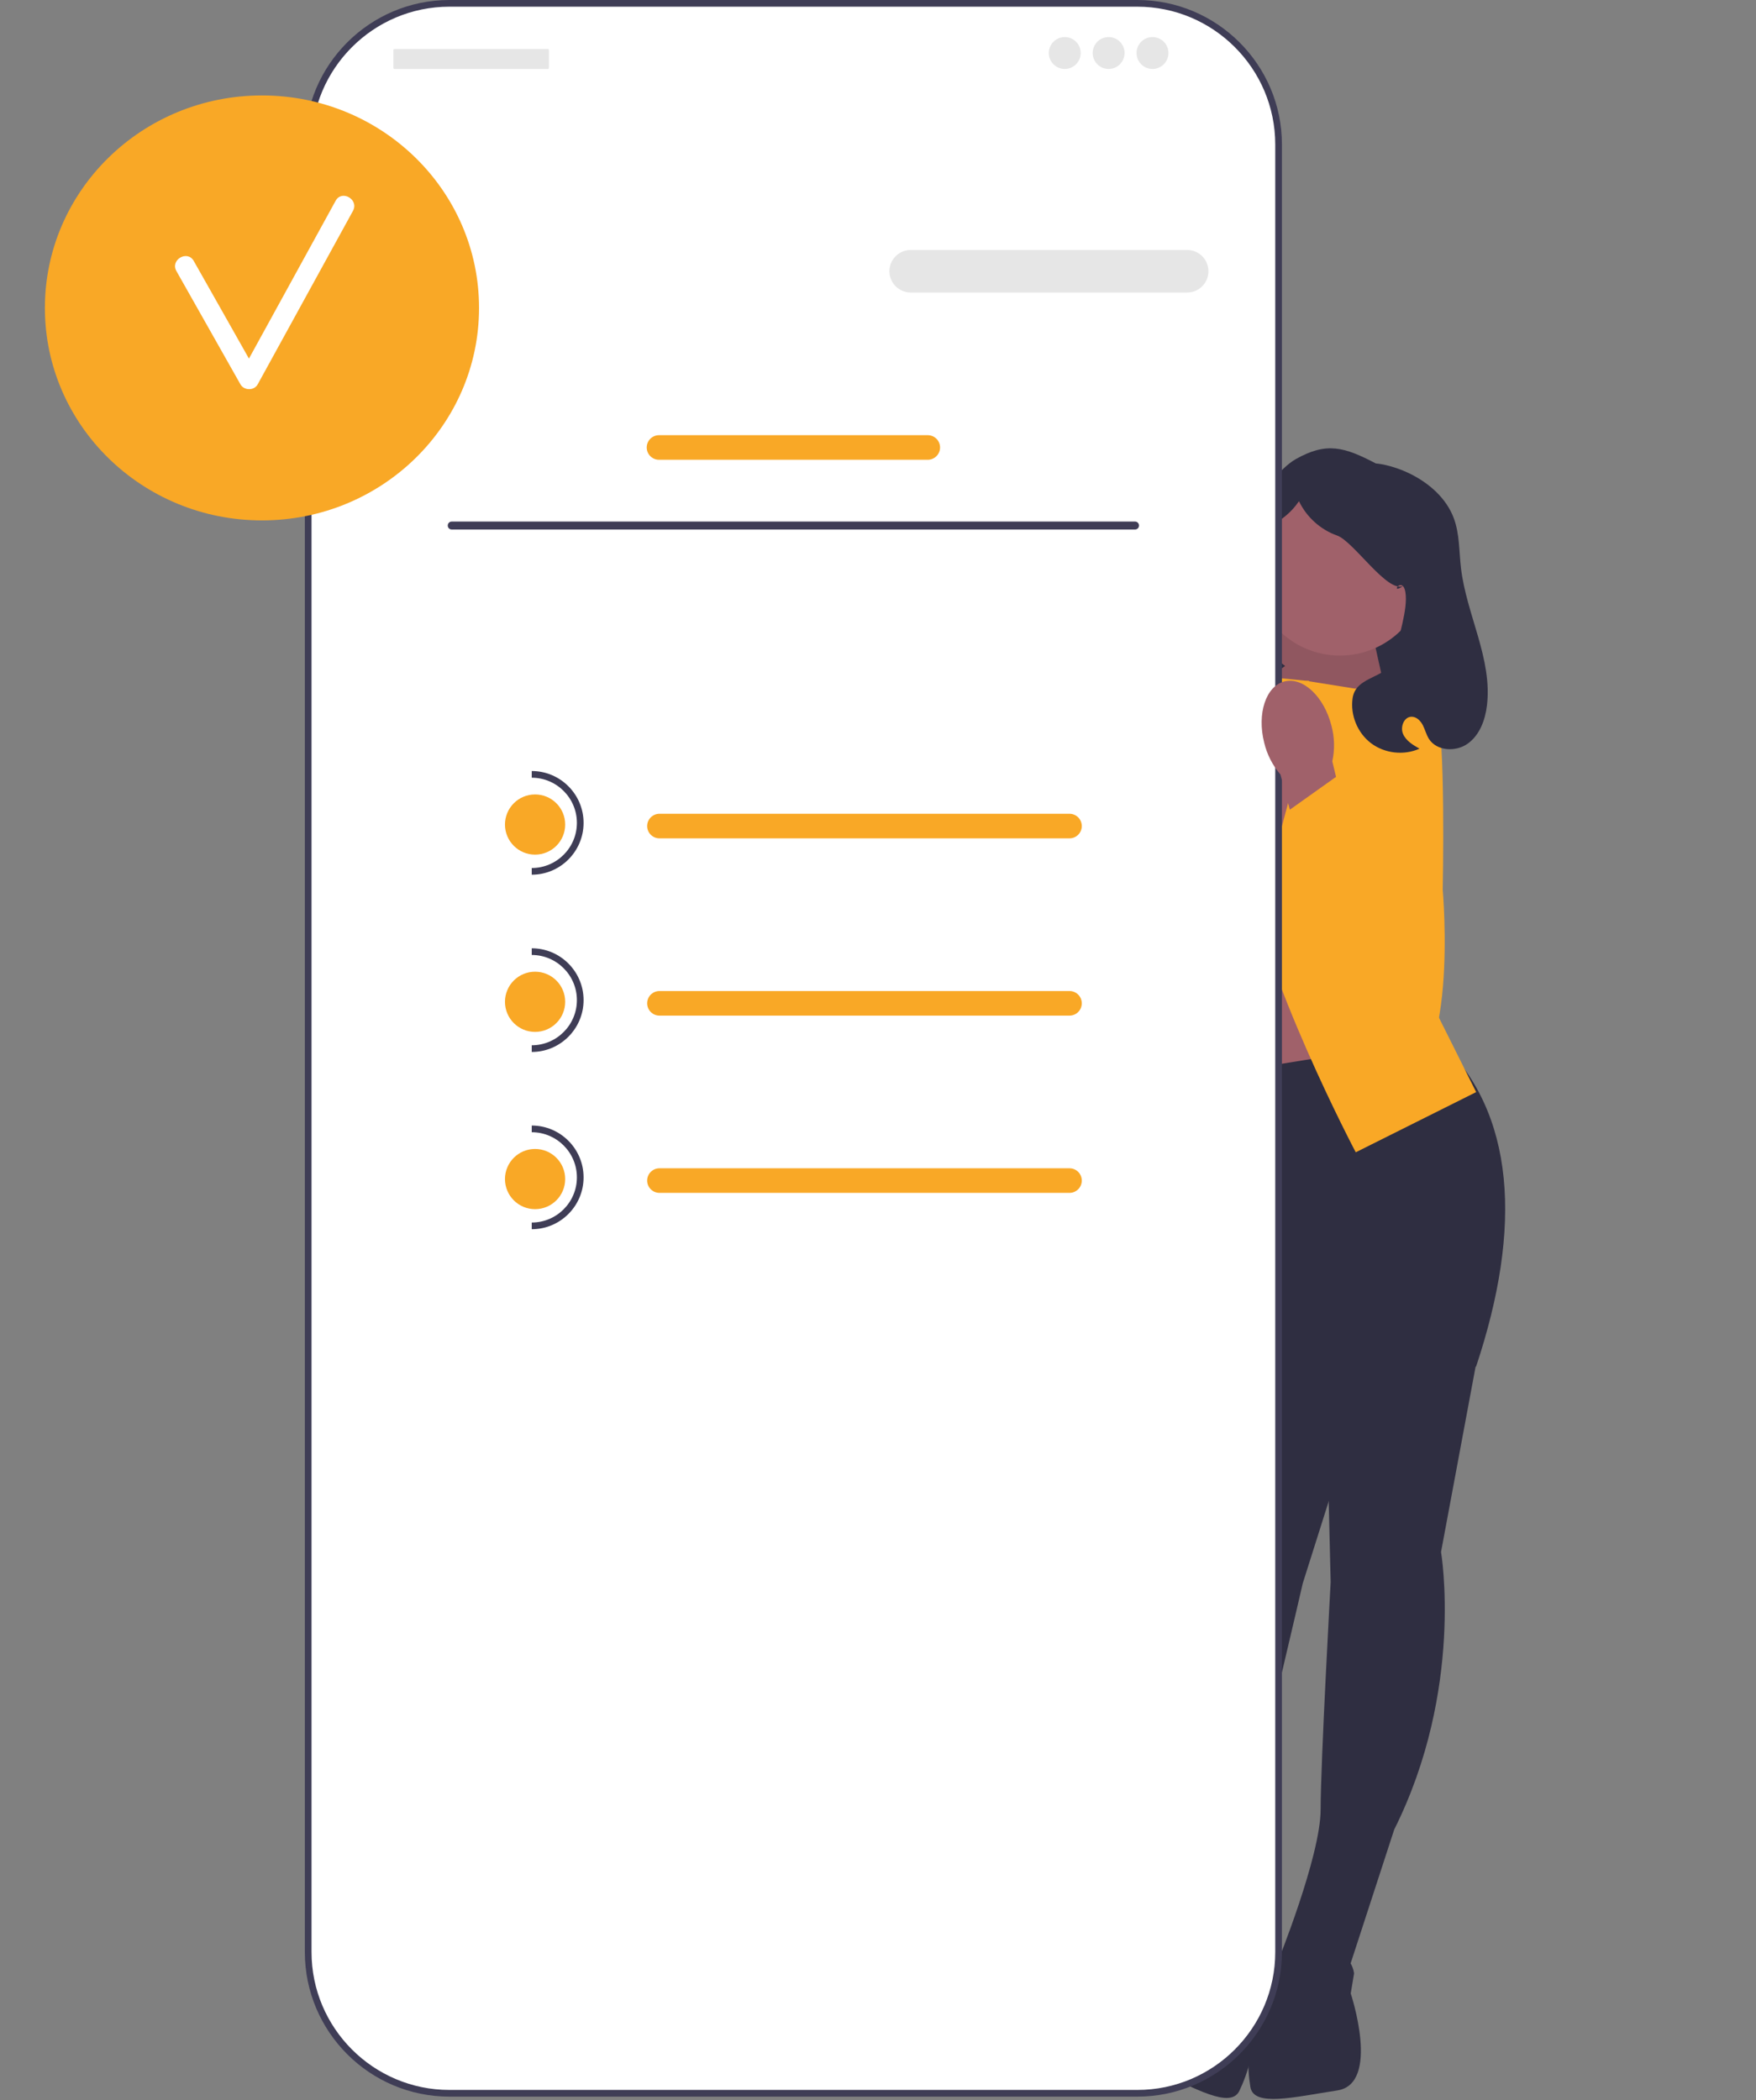 <svg xmlns="http://www.w3.org/2000/svg" width="525" height="628" viewBox="0 0 525 628" fill="none"><rect x="0" y="0" width="525" height="628" fill="#808080" stroke="none"/><g clip-path="url(#clip0_369_2)"><path d="M420.809 216.843H369.047V199.8C369.047 171.232 392.24 148.038 420.809 148.038H420.809V216.843V216.843Z" fill="#2F2E41"></path><path d="M409.335 185.027L418.235 225.056L366.083 216.397L387.335 178.538L409.335 185.027Z" fill="#A0616A"></path><path opacity="0.1" d="M409.335 185.027L418.235 225.056L366.083 216.397L387.335 178.538L409.335 185.027Z" fill="black"></path><path d="M359.335 344.538H409.335V270.538H359.335V344.538Z" fill="#A0616A"></path><path d="M441.835 405.038L430.835 464.038C430.835 464.038 437.835 505.038 416.835 547.038L402.835 590.038L381.835 587.038C381.835 587.038 394.835 555.038 394.835 541.038C394.835 527.038 397.835 473.038 397.835 473.038L396.335 411.42L441.835 405.038Z" fill="#2F2E41"></path><path d="M378.835 586.038C378.835 586.038 402.835 577.038 404.835 590.038L403.835 596.038C403.835 596.038 412.835 623.038 399.835 625.038C386.835 627.038 374.835 630.038 373.835 624.038C372.835 618.038 372.851 610.549 375.343 605.294C377.835 600.038 378.835 586.038 378.835 586.038Z" fill="#2F2E41"></path><path d="M366.134 395.886L360.292 455.618C360.292 455.618 342.166 493.054 350.657 539.237L352.146 584.434L373.152 587.393C373.152 587.393 369.564 553.04 373.457 539.592C377.351 526.144 389.487 473.44 389.487 473.44L408.065 414.67L366.134 395.886Z" fill="#2F2E41"></path><path d="M376.311 587.267C376.311 587.267 355.761 571.947 350.225 583.878L349.516 589.919C349.516 589.919 333.363 613.351 345.294 618.888C357.224 624.424 367.917 630.643 370.546 625.158C373.175 619.673 375.243 612.474 374.311 606.733C373.378 600.992 376.311 587.267 376.311 587.267Z" fill="#2F2E41"></path><path d="M429.835 310.538C453.354 332.486 455.099 367.212 441.335 408.538C441.335 408.538 397.335 438.538 365.335 400.538L349.335 323.538L429.835 310.538Z" fill="#2F2E41"></path><path d="M390.335 203.538L415.335 207.538L413.335 270.538L441.335 326.538L405.335 344.538C405.335 344.538 377.335 291.538 372.335 258.538C367.335 225.538 370.335 201.538 370.335 201.538L390.335 203.538Z" fill="#F9A826"></path><path d="M371.335 205.538L346.335 209.538L348.335 272.538L342.335 330.538L356.335 346.538C356.335 346.538 384.335 293.538 389.335 260.538C394.335 227.538 391.335 203.538 391.335 203.538L371.335 205.538Z" fill="#F9A826"></path><path d="M401.335 207.038L406.835 205.538C406.835 205.538 426.335 203.038 429.335 211.038C432.335 219.038 431.335 266.038 431.335 266.038C431.335 266.038 436.495 323.724 416.415 324.381C396.335 325.038 400.335 277.038 400.335 277.038L401.335 207.038Z" fill="#F9A826"></path><path d="M400.609 196.012C414.902 196.012 426.49 184.425 426.49 170.131C426.49 155.838 414.902 144.25 400.609 144.25C386.315 144.25 374.728 155.838 374.728 170.131C374.728 184.425 386.315 196.012 400.609 196.012Z" fill="#A0616A"></path><path d="M368.335 209.038L362.835 207.538C362.835 207.538 343.335 205.038 340.335 213.038C337.335 221.038 338.335 268.038 338.335 268.038C338.335 268.038 333.175 325.724 353.255 326.381C373.335 327.038 369.335 279.038 369.335 279.038L368.335 209.038Z" fill="#F9A826"></path><path d="M385.658 205.75C380.106 204.342 373.811 210.272 371.596 218.999C370.664 222.473 370.577 226.12 371.343 229.634L368.957 239.555L368.782 239.546L349.964 283.894C345.588 294.206 346.05 306.044 351.631 315.756C354.951 321.534 359.309 325.418 364.426 321.453C372.917 314.874 378.463 277.204 380.995 255.565L386.85 233.569C389.2 230.844 390.864 227.596 391.701 224.097C393.916 215.373 391.21 207.159 385.658 205.75V205.75Z" fill="#A0616A"></path><path d="M351.06 191.069C352.376 187.066 354.975 183.562 356.138 179.512C357.682 174.134 360.969 186.064 361.289 180.479C361.899 169.862 378.102 142.552 387.352 137.307C396.603 132.061 401.915 133.642 411.34 138.569C411.34 138.569 415.914 138.86 421.609 141.672C427.305 144.484 432.431 148.987 434.646 154.939C436.402 159.658 436.208 164.839 436.794 169.839C438.429 183.769 446.237 197.017 444.561 210.942C444.038 215.287 442.387 219.779 438.835 222.335C435.283 224.89 429.544 224.612 427.206 220.913C426.408 219.651 426.07 218.154 425.386 216.826C424.703 215.499 423.467 214.261 421.974 214.302C419.731 214.364 418.589 217.375 419.474 219.438C420.358 221.501 422.437 222.746 424.389 223.854C419.74 225.945 413.973 225.294 409.908 222.218C405.842 219.143 403.647 213.77 404.395 208.727C405.449 201.621 415.801 203.092 417.021 196.012C417.909 190.859 421.026 182.235 420.177 177.075C419.328 171.915 415.249 178.163 419.546 175.181C414.819 177.46 404.708 161.871 399.76 160.125C394.812 158.379 390.616 154.599 388.366 149.858C383.118 157.467 378.501 155.4 376.621 164.45C374.742 173.5 376.479 194.06 384.219 199.112C381.122 201.226 378.653 204.248 377.199 207.705C376.376 209.663 375.842 211.805 374.476 213.432C371.866 216.538 367.046 216.727 363.205 215.421C358.442 213.801 354.37 210.245 352.125 205.743C349.879 201.241 349.488 195.848 351.06 191.069L351.06 191.069Z" fill="#2F2E41"></path><path d="M340.037 1H134.369C111.046 1 92.139 19.907 92.139 43.23V583.663C92.139 606.986 111.046 625.893 134.369 625.893H340.037C363.36 625.893 382.267 606.986 382.267 583.663V43.23C382.267 19.907 363.36 1 340.037 1H340.037Z" fill="white"></path><path d="M340.038 626.892H134.369C110.532 626.892 91.139 607.5 91.139 583.663V43.23C91.139 19.393 110.532 0 134.369 0H340.038C363.875 0 383.268 19.393 383.268 43.23V583.663C383.268 607.5 363.875 626.892 340.038 626.892H340.038ZM134.369 2C111.634 2 93.139 20.496 93.139 43.23V583.663C93.139 606.397 111.634 624.892 134.369 624.892H340.038C362.772 624.892 381.268 606.397 381.268 583.663V43.23C381.268 20.496 362.772 2 340.038 2H134.369Z" fill="#3F3D56"></path><path d="M75.144 94.566C73.338 94.566 71.87 96.035 71.87 97.84V124.032C71.87 125.837 73.338 127.306 75.144 127.306C76.949 127.306 78.418 125.837 78.418 124.032V97.84C78.418 96.035 76.949 94.566 75.144 94.566Z" fill="#3F3D56"></path><path d="M354.936 87.461H272.268C268.761 87.461 265.909 84.609 265.909 81.102C265.909 77.596 268.761 74.743 272.268 74.743H354.936C358.442 74.743 361.295 77.596 361.295 81.102C361.295 84.609 358.442 87.461 354.936 87.461Z" fill="#E6E6E6"></path><path d="M277.382 137.469H197.025C194.999 137.469 193.351 135.82 193.351 133.794C193.351 131.768 194.999 130.121 197.025 130.121H277.382C279.408 130.121 281.055 131.768 281.055 133.794C281.055 135.82 279.408 137.469 277.382 137.469Z" fill="#F9A826"></path><path d="M78.322 155.602C114.165 155.602 143.221 127.158 143.221 92.07C143.221 56.983 114.165 28.538 78.322 28.538C42.48 28.538 13.423 56.983 13.423 92.07C13.423 127.158 42.48 155.602 78.322 155.602Z" fill="#F9A826"></path><path d="M100.349 60.024C91.709 75.757 83.069 91.49 74.429 107.222C68.922 97.493 63.446 87.746 57.925 78.024C56.019 74.667 50.833 77.687 52.745 81.053C59.144 92.323 65.477 103.63 71.876 114.9C72.97 116.827 75.974 116.871 77.057 114.9C86.548 97.617 96.039 80.335 105.53 63.053C107.39 59.666 102.21 56.635 100.349 60.024H100.349Z" fill="white"></path><path d="M163.806 14.658H117.928C117.757 14.658 117.618 14.797 117.618 14.968V20.309C117.618 20.48 117.757 20.619 117.928 20.619H163.806C163.977 20.619 164.116 20.48 164.116 20.309V14.968C164.116 14.797 163.977 14.658 163.806 14.658Z" fill="#E6E6E6"></path><path d="M318.336 20.619C320.97 20.619 323.105 18.484 323.105 15.85C323.105 13.216 320.97 11.081 318.336 11.081C315.703 11.081 313.567 13.216 313.567 15.85C313.567 18.484 315.703 20.619 318.336 20.619Z" fill="#E6E6E6"></path><path d="M331.451 20.619C334.085 20.619 336.22 18.484 336.22 15.85C336.22 13.216 334.085 11.081 331.451 11.081C328.817 11.081 326.682 13.216 326.682 15.85C326.682 18.484 328.817 20.619 331.451 20.619Z" fill="#E6E6E6"></path><path d="M344.566 20.619C347.2 20.619 349.335 18.484 349.335 15.85C349.335 13.216 347.2 11.081 344.566 11.081C341.932 11.081 339.797 13.216 339.797 15.85C339.797 18.484 341.932 20.619 344.566 20.619Z" fill="#E6E6E6"></path><path d="M133.868 157.136C133.868 157.796 134.398 158.326 135.058 158.326H339.348C340.008 158.326 340.538 157.796 340.538 157.136C340.538 156.476 340.008 155.946 339.348 155.946H135.058C134.398 155.946 133.868 156.476 133.868 157.136Z" fill="#3F3D56"></path><path d="M319.758 250.667H197.16C195.134 250.667 193.485 249.018 193.485 246.992C193.485 244.966 195.134 243.319 197.16 243.319H319.758C321.784 243.319 323.431 244.966 323.431 246.992C323.431 249.018 321.784 250.667 319.758 250.667Z" fill="#F9A826"></path><path d="M319.758 303.667H197.16C195.134 303.667 193.485 302.018 193.485 299.992C193.485 297.966 195.134 296.319 197.16 296.319H319.758C321.784 296.319 323.431 297.966 323.431 299.992C323.431 302.018 321.784 303.667 319.758 303.667Z" fill="#F9A826"></path><path d="M319.758 356.667H197.16C195.134 356.667 193.485 355.018 193.485 352.992C193.485 350.966 195.134 349.319 197.16 349.319H319.758C321.784 349.319 323.431 350.966 323.431 352.992C323.431 355.018 321.784 356.667 319.758 356.667Z" fill="#F9A826"></path><path d="M159.975 255.538C164.946 255.538 168.975 251.509 168.975 246.538C168.975 241.568 164.946 237.538 159.975 237.538C155.005 237.538 150.975 241.568 150.975 246.538C150.975 251.509 155.005 255.538 159.975 255.538Z" fill="#F9A826"></path><path d="M158.975 261.538V259.538C166.419 259.538 172.475 253.482 172.475 246.038C172.475 238.595 166.419 232.538 158.975 232.538V230.538C167.522 230.538 174.475 237.492 174.475 246.038C174.475 254.585 167.522 261.538 158.975 261.538Z" fill="#3F3D56"></path><path d="M159.975 308.538C164.946 308.538 168.975 304.509 168.975 299.538C168.975 294.568 164.946 290.538 159.975 290.538C155.005 290.538 150.975 294.568 150.975 299.538C150.975 304.509 155.005 308.538 159.975 308.538Z" fill="#F9A826"></path><path d="M158.975 314.538V312.538C166.419 312.538 172.475 306.483 172.475 299.038C172.475 291.595 166.419 285.538 158.975 285.538V283.538C167.522 283.538 174.475 290.492 174.475 299.038C174.475 307.585 167.522 314.538 158.975 314.538Z" fill="#3F3D56"></path><path d="M159.975 361.538C164.946 361.538 168.975 357.509 168.975 352.538C168.975 347.568 164.946 343.538 159.975 343.538C155.005 343.538 150.975 347.568 150.975 352.538C150.975 357.509 155.005 361.538 159.975 361.538Z" fill="#F9A826"></path><path d="M158.975 367.538V365.538C166.419 365.538 172.475 359.483 172.475 352.038C172.475 344.594 166.419 338.538 158.975 338.538V336.538C167.522 336.538 174.475 343.492 174.475 352.038C174.475 360.585 167.522 367.538 158.975 367.538Z" fill="#3F3D56"></path><path d="M384.012 203.75C389.564 202.342 395.858 208.272 398.073 216.999C399.005 220.473 399.092 224.12 398.326 227.634L400.712 237.555L400.888 237.546L419.706 281.894C424.081 292.206 423.619 304.044 418.038 313.756C414.718 319.534 410.36 323.418 405.243 319.453C396.752 312.874 391.206 275.204 388.674 253.565L382.819 231.569C380.469 228.844 378.806 225.596 377.969 222.097C375.754 213.373 378.46 205.159 384.012 203.75V203.75Z" fill="#A0616A"></path><path d="M405.389 228.053L384.335 243.019L394.862 309.313L408.065 326.388L423.444 321.069L427.941 289.73L422.649 259.423L405.389 228.053Z" fill="#F9A826"></path></g><defs><clipPath id="clip0_369_2"><rect width="524.67" height="627.583" fill="white"></rect></clipPath></defs></svg>